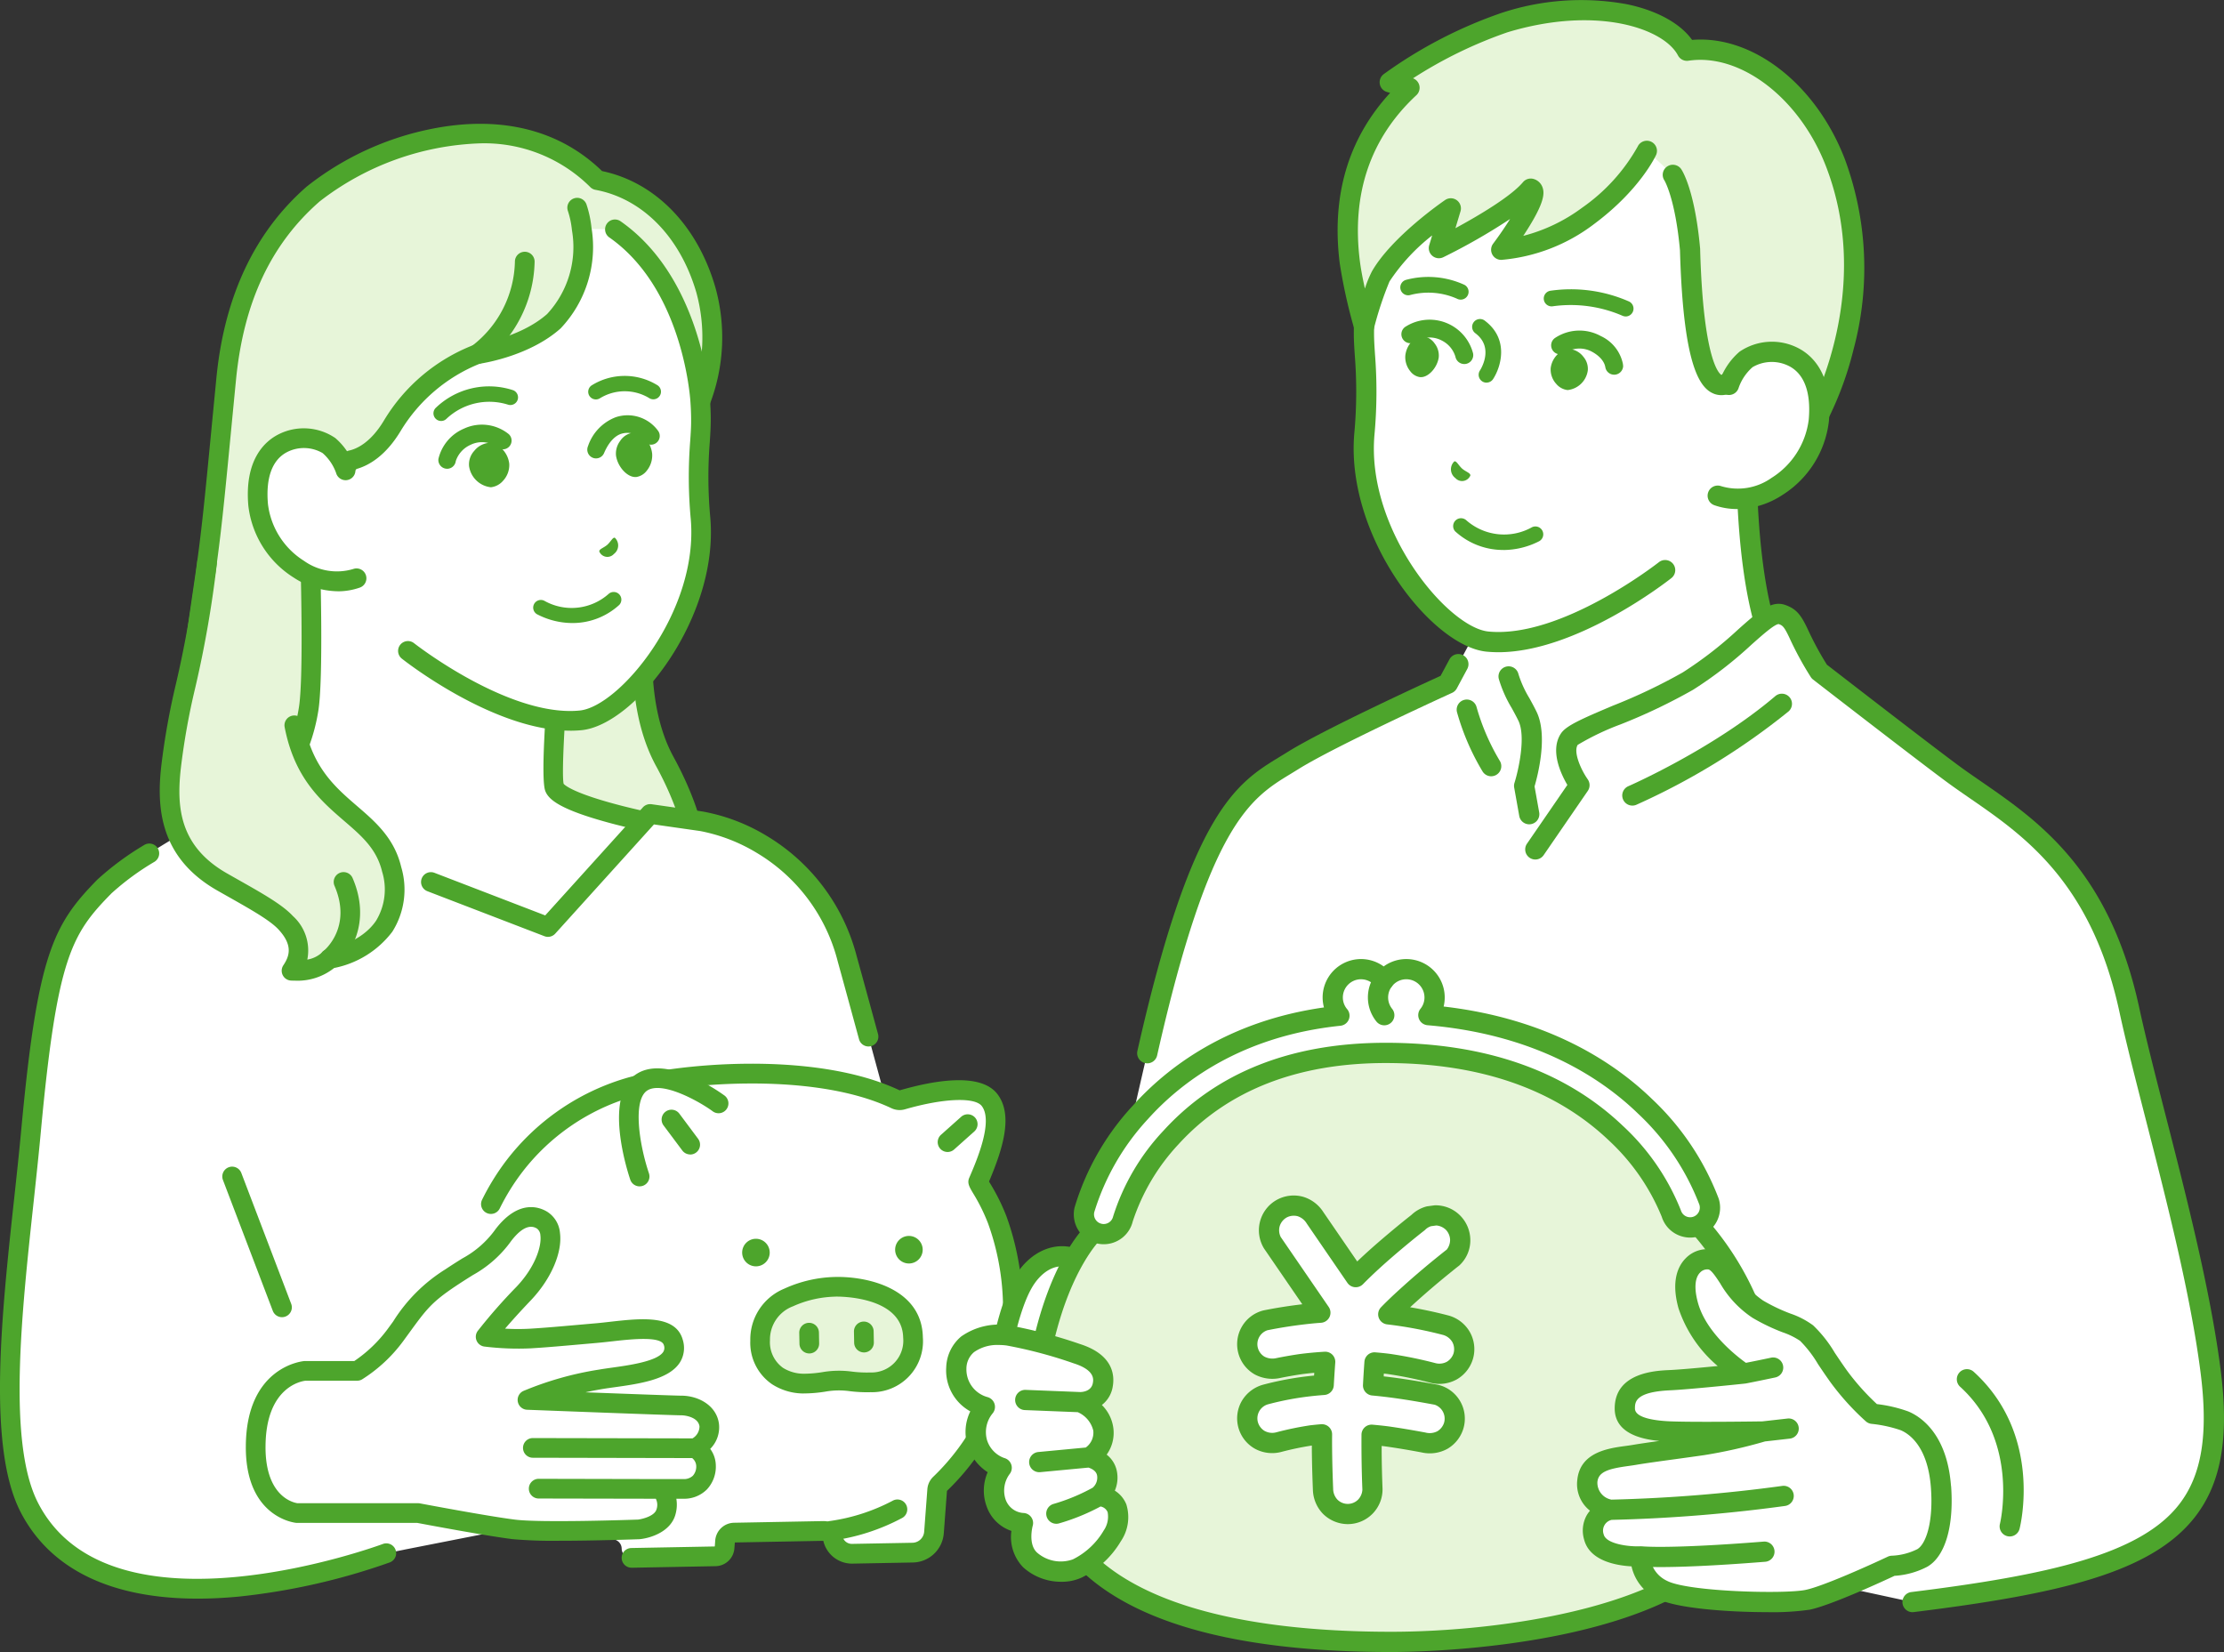 <svg id="faq_img-01" xmlns="http://www.w3.org/2000/svg" xmlns:xlink="http://www.w3.org/1999/xlink" width="251.164" height="186.564" viewBox="0 0 251.164 186.564">
  <rect x="0" y="0" width="251.164" height="186.564" fill="#333333" stroke="none"/>
  <defs>
    <clipPath id="clip-path">
      <rect id="長方形_2424" data-name="長方形 2424" width="251.164" height="186.564" fill="none"/>
    </clipPath>
  </defs>
  <g id="グループ_11149" data-name="グループ 11149" transform="translate(0 0)" clip-path="url(#clip-path)">
    <path id="パス_13858" data-name="パス 13858" d="M13.812,58.65c.874-5.963,1.226-10.342,2.4-22.361.968-9.918,4.753-16.451,9.835-20.879,5.216-4.546,21.754-11.9,32.067-1.554,5.677,1.047,10.31,5.7,12.256,12.365a20.028,20.028,0,0,1-.614,12.619S58.252,65.773,65.741,79.5c7.839,14.368,1.167,21.068,1.167,21.068l-18.647.633S19.412,91.43,15.985,83.971c-4.616-10.049-4.17-11.686-2.174-25.321" transform="translate(9.336 6.49)" fill="#e7f5d9"/>
    <path id="パス_13859" data-name="パス 13859" d="M48.735,102.792a1.122,1.122,0,0,1-.356-.058c-.072-.025-7.347-2.5-14.946-5.856-10.395-4.591-16.446-8.618-17.984-11.965-4.6-10.021-4.274-12.253-2.454-24.647l.191-1.3C13.893,54.141,14.263,50.3,15,42.64c.17-1.768.361-3.744.579-5.982.9-9.219,4.337-16.489,10.21-21.609A33.244,33.244,0,0,1,40.444,8.433c5.261-.963,12.744-.886,18.688,4.874,5.982,1.249,10.746,6.112,12.781,13.079a21.022,21.022,0,0,1-.665,13.382c-.107.251-11.2,26.584-4.056,39.679,8.144,14.925,1.275,22.088.979,22.384a1.112,1.112,0,0,1-.751.326l-18.646.635h-.039m-3.34-92.617a31.266,31.266,0,0,0-18.144,6.551c-5.509,4.8-8.6,11.391-9.458,20.147-.219,2.239-.409,4.212-.579,5.979-.742,7.695-1.114,11.556-1.828,16.437l-.191,1.3c-1.819,12.382-2.053,13.974,2.275,23.395C20.095,89.7,40.858,97.82,48.9,100.562l17.947-.611a10.6,10.6,0,0,0,1.83-4.432c.788-4.251-.4-9.44-3.439-15.009C57.581,66.471,68.73,40,69.207,38.88a19.1,19.1,0,0,0,.57-11.87C67.944,20.733,63.686,16.4,58.386,15.426a1.1,1.1,0,0,1-.586-.309,16.936,16.936,0,0,0-12.405-4.942M14.286,59.127h0Z" transform="translate(8.861 6.013)" fill="#4da52c"/>
    <path id="パス_13860" data-name="パス 13860" d="M55.624,64.543c-.505-1.356.493-13.2.493-13.2L41.665,43.962,27.849,32.32s.74,19.039,0,23.439a20.149,20.149,0,0,1-7.977,13.01,114.027,114.027,0,0,0-10.6,8.274L44.782,97.155h18.6l9.884-21.049-3.984-7.019s-12.835-2.33-13.658-4.544" transform="translate(6.993 24.382)" fill="#fff"/>
    <path id="パス_13861" data-name="パス 13861" d="M63.86,98.745a1.111,1.111,0,0,1-1.005-1.584l9.639-20.53-3.444-6.068c-1.044-.2-3.518-.7-6.088-1.363-6.33-1.644-7.546-2.839-7.9-3.791-.5-1.346.042-8.988.365-12.937L41.637,45.43a1.128,1.128,0,0,1-.211-.14l-11.9-10.026c.174,5.354.491,17.626-.1,21.156a21.16,21.16,0,0,1-8.43,13.735c-4.719,3.349-7.8,5.863-9.337,7.17L45.809,96.666A1.112,1.112,0,0,1,44.714,98.6L9.2,78.487A1.112,1.112,0,0,1,8.992,76.7,114.353,114.353,0,0,1,19.707,68.34a18.905,18.905,0,0,0,7.525-12.289c.712-4.237-.007-23.019-.016-23.209a1.113,1.113,0,0,1,1.828-.895l13.717,11.56L57.1,50.831a1.111,1.111,0,0,1,.6,1.082c-.461,5.465-.793,11.644-.563,12.7.132.156,1.112,1.089,6.628,2.5,3.142.8,6.16,1.353,6.189,1.36a1.11,1.11,0,0,1,.768.544l3.982,7.019a1.111,1.111,0,0,1,.04,1.021L64.867,98.1a1.112,1.112,0,0,1-1.007.64" transform="translate(6.515 23.903)" fill="#4da52c"/>
    <path id="パス_13862" data-name="パス 13862" d="M78.738,53.643l-5.789-.826L61.409,65.582,25.686,51.843s-11.414,6.144-14.374,9.165C6.5,65.922,4.837,69.09,3.019,88.727c-1.335,14.412-4.54,33.97-.172,42.426,8.782,17,40.3,5.144,40.3,5.144L94.986,126.1l7.186-31.335s-5.446-20.124-6.967-25.584a21.166,21.166,0,0,0-16.467-15.54" transform="translate(0.475 39.109)" fill="#fff"/>
    <path id="パス_13863" data-name="パス 13863" d="M25,54.582,15.143,36.228c-1.44,12.03-3.151,15.049-4.058,23.037-.549,4.832-.011,9.712,5.768,13.007,3.258,1.856,5.942,3.274,7.175,4.609,1.944,2.1,1.684,3.881.66,5.418,3.147.093,4.274-1.337,4.274-1.337s9.123-1.384,7.028-10.125C34.425,64.3,26.865,64.259,25,54.582" transform="translate(8.236 27.33)" fill="#e7f5d9"/>
    <path id="パス_13864" data-name="パス 13864" d="M25.46,83.894c-.107,0-.214,0-.325-.005a1.112,1.112,0,0,1-.893-1.728c.695-1.04,1.109-2.253-.551-4.046-.949-1.028-3.114-2.251-5.619-3.668-.418-.235-.849-.479-1.289-.73-6.6-3.76-6.846-9.509-6.323-14.1a81.539,81.539,0,0,1,1.66-9.272,124.02,124.02,0,0,0,2.4-13.772,1.112,1.112,0,0,1,2.209.265A125.942,125.942,0,0,1,14.29,50.831a78.792,78.792,0,0,0-1.621,9.039c-.495,4.363-.207,8.825,5.216,11.916l1.281.726c2.779,1.57,4.974,2.811,6.16,4.093a5.241,5.241,0,0,1,1.621,4.914,3.236,3.236,0,0,0,1.63-.777.985.985,0,0,1,.7-.4c.033-.005,3.688-.605,5.444-3.226a6.81,6.81,0,0,0,.672-5.54c-.614-2.56-2.307-4.018-4.267-5.705-2.637-2.272-5.628-4.847-6.737-10.6a1.112,1.112,0,1,1,2.184-.421c.963,4.989,3.525,7.2,6,9.332,2.063,1.777,4.2,3.616,4.977,6.874a8.912,8.912,0,0,1-1,7.311,10.881,10.881,0,0,1-6.572,4.1,6.639,6.639,0,0,1-4.523,1.425" transform="translate(7.758 26.851)" fill="#4da52c"/>
    <path id="パス_13865" data-name="パス 13865" d="M21.682,67.055A1.112,1.112,0,0,1,21,65.065c.13-.1,3.277-2.7,1.26-7.372a1.112,1.112,0,0,1,2.042-.882c2.17,5.032-.316,8.747-1.935,10.009a1.107,1.107,0,0,1-.682.235" transform="translate(15.518 42.35)" fill="#4da52c"/>
    <path id="パス_13866" data-name="パス 13866" d="M63.682,36.511c.005-.728-.023-1.614-.1-2.618-.181-2.072-1.532-13.454-9.612-19.1l-3.76-.067a12.2,12.2,0,0,1-3.149,10.444c-3.367,2.991-8.626,3.709-8.626,3.709a19.409,19.409,0,0,0-9.588,8.053c-1.679,2.814-3.509,3.674-4.651,3.923l-3.672,3.874.5,5.675,9.544,11.979s10.989,8.691,19.53,7.856c5.032-.491,14.519-11.609,13.539-22.816a70.4,70.4,0,0,1,.049-10.912" transform="translate(15.483 11.11)" fill="#fff"/>
    <path id="パス_13867" data-name="パス 13867" d="M31.213,28.875a1.113,1.113,0,0,1-.614-2.04,12.314,12.314,0,0,0,4.846-9.561,1.112,1.112,0,0,1,2.223.089,14.547,14.547,0,0,1-5.844,11.33,1.121,1.121,0,0,1-.611.182" transform="translate(22.707 12.227)" fill="#4da52c"/>
    <path id="パス_13868" data-name="パス 13868" d="M21.5,53.018A1.113,1.113,0,0,1,20.391,52l-.5-5.675a1.109,1.109,0,0,1,.3-.861l3.672-3.872a1.1,1.1,0,0,1,.57-.321c.816-.179,2.411-.858,3.933-3.407a20.41,20.41,0,0,1,10.195-8.54,1.1,1.1,0,0,1,.2-.044c.049-.007,4.949-.712,8.016-3.418A11.121,11.121,0,0,0,49.589,16.4c0-.026-.007-.053-.009-.079a10.2,10.2,0,0,0-.453-2.114,1.112,1.112,0,0,1,2.105-.718,12.3,12.3,0,0,1,.56,2.607,13.359,13.359,0,0,1-3.47,11.368l-.044.042c-3.332,2.96-8.249,3.83-9.1,3.961a18.519,18.519,0,0,0-8.9,7.539c-1.709,2.861-3.616,3.954-5.021,4.351l-3.105,3.275.453,5.177a1.111,1.111,0,0,1-1.011,1.2.947.947,0,0,1-.1.005M47.54,26.674h0Z" transform="translate(15.005 9.607)" fill="#4da52c"/>
    <path id="パス_13869" data-name="パス 13869" d="M45.07,71.857c-8.623,0-18.593-7.8-19.033-8.153a1.112,1.112,0,0,1,1.379-1.744c.1.081,9.809,7.672,17.642,7.674q.553,0,1.089-.053c4.47-.437,13.453-11.172,12.54-21.612a51.957,51.957,0,0,1-.06-8.867c.053-.8.1-1.491.1-2.153.005-.76-.028-1.633-.1-2.523-.184-2.105-1.5-12.932-9.14-18.274a1.112,1.112,0,1,1,1.274-1.823c8.454,5.907,9.882,17.624,10.082,19.914.074.961.111,1.9.1,2.723-.005.726-.054,1.481-.107,2.281a50.1,50.1,0,0,0,.054,8.528C61.893,59.11,52.423,71.2,46.363,71.8c-.426.042-.858.061-1.293.061" transform="translate(19.323 10.66)" fill="#4da52c"/>
    <path id="パス_13870" data-name="パス 13870" d="M24.638,29.041c-1.814-1.542-8.735-1.726-8,6.7.47,5.365,6.3,9.986,11.116,8.282l-1.24-12.188a6.369,6.369,0,0,0-1.877-2.795" transform="translate(12.511 21.285)" fill="#fff"/>
    <path id="パス_13871" data-name="パス 13871" d="M26.117,45.968A9.333,9.333,0,0,1,21.1,44.4a11.084,11.084,0,0,1-5.088-8.088c-.46-5.249,1.905-7.289,3.356-8.039a6.314,6.314,0,0,1,6.468.393,7.54,7.54,0,0,1,2.228,3.337,1.112,1.112,0,0,1-2.137.618,5.352,5.352,0,0,0-1.53-2.26,4.188,4.188,0,0,0-4.009-.112c-1.675.865-2.423,2.895-2.161,5.868A8.818,8.818,0,0,0,22.3,42.534a6.407,6.407,0,0,0,5.56.918,1.112,1.112,0,0,1,.742,2.1,7.435,7.435,0,0,1-2.486.419" transform="translate(12.034 20.806)" fill="#4da52c"/>
    <path id="パス_13872" data-name="パス 13872" d="M38.714,41.623a7.8,7.8,0,0,0,5.321-2.051.865.865,0,0,0-1.219-1.226,6.283,6.283,0,0,1-7.228.774.865.865,0,1,0-.768,1.549,8.685,8.685,0,0,0,3.895.954" transform="translate(25.904 28.738)" fill="#4da52c"/>
    <path id="パス_13873" data-name="パス 13873" d="M38.577,36.159c0-.274.463-.375.9-.74.423-.389.616-.863.858-.8a1.2,1.2,0,0,1-.109,1.833.988.988,0,0,1-1.651-.291" transform="translate(29.102 26.111)" fill="#4da52c"/>
    <path id="パス_13874" data-name="パス 13874" d="M28.767,28.781a.865.865,0,0,1-.612-1.475,8.686,8.686,0,0,1,8.693-2.018.865.865,0,1,1-.518,1.651,7.045,7.045,0,0,0-6.951,1.588.856.856,0,0,1-.612.254" transform="translate(21.049 18.762)" fill="#4da52c"/>
    <path id="パス_13875" data-name="パス 13875" d="M45.208,26.841a.847.847,0,0,1-.405-.1,5.343,5.343,0,0,0-5.618-.021.865.865,0,1,1-.888-1.484,7.03,7.03,0,0,1,7.316-.021.864.864,0,0,1-.405,1.628" transform="translate(28.573 18.254)" fill="#4da52c"/>
    <path id="パス_13876" data-name="パス 13876" d="M29.208,32.308a1.007,1.007,0,0,1-.125-.007.991.991,0,0,1-.858-1.1,4.935,4.935,0,0,1,2.889-3.425,4.813,4.813,0,0,1,5.054.623.988.988,0,0,1-1.337,1.456,2.89,2.89,0,0,0-2.981-.246,3.052,3.052,0,0,0-1.665,1.835.988.988,0,0,1-.979.867" transform="translate(21.287 20.629)" fill="#4da52c"/>
    <path id="パス_13877" data-name="パス 13877" d="M38.793,31.6a.991.991,0,0,1-.909-1.377,5.3,5.3,0,0,1,3.156-3.284,4.249,4.249,0,0,1,4.758,1.54A.988.988,0,0,1,44.2,29.644a2.332,2.332,0,0,0-2.568-.821c-.433.137-1.258.6-1.933,2.175a.986.986,0,0,1-.909.6" transform="translate(28.519 20.17)" fill="#4da52c"/>
    <path id="パス_13878" data-name="パス 13878" d="M30.764,29.438a2.419,2.419,0,0,1,1.561-.919,1.878,1.878,0,0,1,1.337.435,2.825,2.825,0,0,1,1.075,1.9,2.6,2.6,0,0,1-.691,1.926,2.125,2.125,0,0,1-1.335.735l-.049.005A2.793,2.793,0,0,1,30.2,31.133a2.254,2.254,0,0,1,.56-1.695" transform="translate(22.773 21.507)" fill="#4da52c"/>
    <path id="パス_13879" data-name="パス 13879" d="M40.147,28.76a2.1,2.1,0,0,1,1.4-.9,1.63,1.63,0,0,1,1.209.447,2.985,2.985,0,0,1,.988,1.914,2.72,2.72,0,0,1-.6,1.916,1.819,1.819,0,0,1-1.195.723l-.046,0c-.942.061-2.051-1.133-2.239-2.412a2.371,2.371,0,0,1,.488-1.688" transform="translate(29.905 21.009)" fill="#4da52c"/>
    <path id="パス_13880" data-name="パス 13880" d="M89.98,85.614c-.967-2.56-2.216-4.118-2.135-4.3,1.33-3.082,2.874-7.109,1.282-9.205-1.465-1.932-6.535-1-9.872-.032a1.069,1.069,0,0,1-.758-.065c-9.514-4.5-25.33-2.791-30.249-1.282a25.459,25.459,0,0,0-12.786,8.826c-6.612,8.64-7.091,20.705-2.1,29.153a20.017,20.017,0,0,0,8.326,7.426,1.066,1.066,0,0,1,.589.763l.768,3.977a1.068,1.068,0,0,0,1.07.868l2.367-.044a1.07,1.07,0,0,1,1.089,1.051,1.073,1.073,0,0,0,1.091,1.051l9.482-.177a1.071,1.071,0,0,0,1.047-.993l.051-.691a1.071,1.071,0,0,1,1.047-.993l10.065-.188a1.069,1.069,0,0,1,1.065.844h0a2.194,2.194,0,0,0,2.186,1.732l6.816-.126a2.472,2.472,0,0,0,2.418-2.286l.358-4.786a1.074,1.074,0,0,1,.33-.695c1.526-1.451,7.086-7.274,7.96-15.837A29.6,29.6,0,0,0,89.98,85.614" transform="translate(22.637 52.137)" fill="#fff"/>
    <path id="パス_13881" data-name="パス 13881" d="M50.887,81.271A1.556,1.556,0,1,1,49.3,79.743a1.558,1.558,0,0,1,1.586,1.528" transform="translate(36.04 60.156)" fill="#4da52c"/>
    <path id="パス_13882" data-name="パス 13882" d="M60.734,81.087a1.556,1.556,0,1,1-1.586-1.528,1.558,1.558,0,0,1,1.586,1.528" transform="translate(43.469 60.018)" fill="#4da52c"/>
    <path id="パス_13883" data-name="パス 13883" d="M57.455,82.836c2.7-.051,8.651.826,8.742,5.732a4.677,4.677,0,0,1-4.807,5.06c-2.03.039-2.311-.225-3.737-.2s-1.7.3-3.728.339a4.679,4.679,0,0,1-4.993-4.877c-.091-4.905,5.825-6,8.523-6.054" transform="translate(36.913 62.488)" fill="#e7f5d9"/>
    <path id="パス_13884" data-name="パス 13884" d="M54.321,95.358a6.594,6.594,0,0,1-3.554-1.035A5.673,5.673,0,0,1,48.3,89.389a6.191,6.191,0,0,1,3.833-5.865A14.571,14.571,0,0,1,57.912,82.2c3.623-.075,9.772,1.293,9.875,6.821a5.756,5.756,0,0,1-5.9,6.193,15.619,15.619,0,0,1-2.375-.118,8.9,8.9,0,0,0-1.361-.081,8.7,8.7,0,0,0-1.358.132,15.554,15.554,0,0,1-2.37.207h-.1m3.633-10.932h0a12.236,12.236,0,0,0-4.835,1.091,4.005,4.005,0,0,0-2.6,3.83,3.557,3.557,0,0,0,1.472,3.121,4.436,4.436,0,0,0,2.388.665,13.366,13.366,0,0,0,2.072-.181,11.031,11.031,0,0,1,3.318-.061,13.347,13.347,0,0,0,2.077.1,3.591,3.591,0,0,0,3.716-3.928c-.088-4.726-7.305-4.644-7.611-4.64" transform="translate(36.435 62.01)" fill="#4da52c"/>
    <path id="パス_13885" data-name="パス 13885" d="M52.585,88.612a1.11,1.11,0,0,1-1.111-1.091l-.025-1.235a1.114,1.114,0,0,1,1.091-1.133h.021a1.113,1.113,0,0,1,1.112,1.091l.023,1.235a1.113,1.113,0,0,1-1.091,1.133h-.021" transform="translate(38.813 64.237)" fill="#4da52c"/>
    <path id="パス_13886" data-name="パス 13886" d="M56.105,88.546a1.11,1.11,0,0,1-1.111-1.091l-.023-1.235a1.112,1.112,0,1,1,2.223-.042l.023,1.237a1.114,1.114,0,0,1-1.091,1.132h-.021" transform="translate(41.47 64.187)" fill="#4da52c"/>
    <path id="パス_13887" data-name="パス 13887" d="M61.474,75.981a1.112,1.112,0,0,1-.742-1.94L63,72.018a1.112,1.112,0,1,1,1.482,1.658L62.215,75.7a1.109,1.109,0,0,1-.74.282" transform="translate(45.536 54.115)" fill="#4da52c"/>
    <path id="パス_13888" data-name="パス 13888" d="M53.985,101.165a1.112,1.112,0,0,1-.123-2.218A21.562,21.562,0,0,0,60.9,96.672a1.112,1.112,0,1,1,1.079,1.944,23.505,23.505,0,0,1-7.863,2.542,1.016,1.016,0,0,1-.126.007" transform="translate(39.887 72.822)" fill="#4da52c"/>
    <path id="パス_13889" data-name="パス 13889" d="M47.939,125.39a1.112,1.112,0,0,1-.021-2.223l9.446-.177.047-.654a2.173,2.173,0,0,1,2.137-2.023l10.063-.188a2.19,2.19,0,0,1,2.174,1.721,1.085,1.085,0,0,0,1.079.854l6.816-.126a1.354,1.354,0,0,0,1.33-1.258l.36-4.786a2.166,2.166,0,0,1,.67-1.416A25.464,25.464,0,0,0,89.66,99.971a28.372,28.372,0,0,0-1.444-13.484,20.767,20.767,0,0,0-1.675-3.377c-.433-.73-.695-1.17-.44-1.758.821-1.9,2.74-6.351,1.418-8.095-.788-1.037-4.354-.886-8.677.365a2.179,2.179,0,0,1-1.54-.128c-9.242-4.368-24.812-2.646-29.449-1.225a24.212,24.212,0,0,0-12.228,8.44,24.764,24.764,0,0,0-2.547,4.109,1.112,1.112,0,1,1-1.995-.984,27.174,27.174,0,0,1,2.775-4.477A26.441,26.441,0,0,1,47.2,70.143c5.035-1.542,21.117-3.349,31.042,1.337,4.016-1.16,9.182-2.025,11.047.433,1.781,2.346.639,6.1-.953,9.865l.116.2A22.8,22.8,0,0,1,90.3,85.7,30.877,30.877,0,0,1,91.873,100.2a27.75,27.75,0,0,1-8.288,16.517l-.358,4.77a3.567,3.567,0,0,1-3.505,3.314l-6.816.128a3.327,3.327,0,0,1-3.288-2.575l-9.991.186-.049.654a2.171,2.171,0,0,1-2.135,2.023l-9.482.177h-.021" transform="translate(23.36 51.655)" fill="#4da52c"/>
    <path id="パス_13890" data-name="パス 13890" d="M41.99,69.844C38.77,71.858,41.7,80.509,41.7,80.509l8.867-8.295s-5.73-4.147-8.574-2.37" transform="translate(30.536 52.355)" fill="#fff"/>
    <path id="パス_13891" data-name="パス 13891" d="M42.17,82.1a1.112,1.112,0,0,1-1.053-.756c-.328-.97-3.1-9.554.756-11.965,3.381-2.112,9.168,1.944,9.816,2.414a1.112,1.112,0,1,1-1.3,1.8c-1.674-1.209-5.67-3.368-7.333-2.33-1.7,1.065-.925,6.119.172,9.367a1.116,1.116,0,0,1-.7,1.411,1.146,1.146,0,0,1-.356.058" transform="translate(30.061 51.879)" fill="#4da52c"/>
    <path id="パス_13892" data-name="パス 13892" d="M45.827,76.5a1.113,1.113,0,0,1-.893-.447L42.8,73.2a1.113,1.113,0,0,1,1.784-1.33l2.133,2.86a1.112,1.112,0,0,1-.228,1.556,1.1,1.1,0,0,1-.663.221" transform="translate(32.122 53.876)" fill="#4da52c"/>
    <path id="パス_13893" data-name="パス 13893" d="M22.04,95.721h5.875a16.021,16.021,0,0,0,4.319-4.035c2.507-3.418,3-4.333,6.242-6.493s3.861-2.114,5.967-4.832c1.921-2.484,3.477-2.2,4.349-1.667,1.851,1.128.923,5.146-2.079,8.3a60.377,60.377,0,0,0-4.288,4.881,30.565,30.565,0,0,0,5.056.191c1.854-.114,3.286-.242,7.467-.612,3.358-.3,8.044-1.267,8.675,1.068.907,3.349-5.14,3.632-8.181,4.147A36.256,36.256,0,0,0,47.153,99s16.3.628,17.379.628,2.928.546,3.147,2.219-1.574,2.609-1.574,2.609a2.491,2.491,0,0,1,1.209,1.909,2.43,2.43,0,0,1-2.533,2.686H62.142a2.386,2.386,0,0,1,.66,2.57c-.458,1.744-3.075,2-3.075,2s-10.926.395-14.11,0S34.8,111.779,34.8,111.779H21.125s-4.667-.358-4.667-7.437c0-8.275,5.582-8.621,5.582-8.621" transform="translate(12.416 59.094)" fill="#fff"/>
    <path id="パス_13894" data-name="パス 13894" d="M15.824,104.819c0,8.018,5.639,8.542,5.695,8.546a.69.69,0,0,0,.086,0H35.171c.961.182,7.765,1.463,10.786,1.839a52.229,52.229,0,0,0,5.253.182c4.084,0,8.74-.165,9.035-.175.023,0,.047,0,.07-.005,1.258-.125,3.525-.86,4.04-2.825a4.024,4.024,0,0,0,.089-1.74h.814a3.632,3.632,0,0,0,2.642-1.056,3.768,3.768,0,0,0,1-2.775,3.2,3.2,0,0,0-.63-1.8,3.442,3.442,0,0,0,.988-2.833C68.985,100.089,66.915,99,65.01,99c-.57,0-5.779-.191-10.825-.381q.908-.2,1.923-.372c.409-.068.884-.135,1.388-.205,2.7-.377,6.063-.847,7.321-2.749a3.086,3.086,0,0,0,.36-2.579c-.782-2.895-4.746-2.449-8.24-2.056-.567.065-1.1.125-1.607.17l-.307.026c-3.991.354-5.335.474-7.13.584a25.006,25.006,0,0,1-2.791-.007c.679-.791,1.635-1.863,2.9-3.189,2.3-2.414,3.591-5.411,3.3-7.633a3.141,3.141,0,0,0-1.444-2.382c-.881-.537-3.211-1.421-5.807,1.935A11,11,0,0,1,40.278,83.5c-.544.34-1.161.726-1.94,1.246a18.436,18.436,0,0,0-5.868,5.867c-.2.279-.419.575-.653.895a15.4,15.4,0,0,1-3.744,3.581H22.519c-.023,0-.046,0-.068,0-.067,0-6.626.518-6.626,9.73m2.225,0c0-6.835,4.095-7.461,4.521-7.509h5.825a1.1,1.1,0,0,0,.56-.151,17.036,17.036,0,0,0,4.656-4.339l.656-.9c1.947-2.672,2.535-3.479,5.305-5.326.753-.5,1.354-.877,1.886-1.211A13.1,13.1,0,0,0,45.8,81.519c1.1-1.425,2.075-1.895,2.891-1.4a1,1,0,0,1,.4.774c.165,1.254-.609,3.609-2.7,5.809a61.263,61.263,0,0,0-4.374,4.984,1.113,1.113,0,0,0,.747,1.767,31.436,31.436,0,0,0,5.268.2c1.825-.112,3.284-.242,7.189-.588l.307-.028c.533-.047,1.081-.109,1.66-.174,2.079-.235,5.56-.626,5.846.426a.871.871,0,0,1-.07.772c-.7,1.065-3.877,1.507-5.772,1.772-.521.074-1.012.142-1.453.218a36.916,36.916,0,0,0-8.57,2.418,1.112,1.112,0,0,0,.423,2.121c.665.026,16.332.628,17.421.628.488,0,1.912.23,2.046,1.253a1.574,1.574,0,0,1-.791,1.351l-18.028-.035h0a1.111,1.111,0,1,0,0,2.223l17.991.037a1.208,1.208,0,0,1,.456.828,1.559,1.559,0,0,1-.374,1.163,1.449,1.449,0,0,1-1.047.381H62.636l-.012,0L48.9,108.389h0a1.112,1.112,0,0,0,0,2.225l13.228.026a1.535,1.535,0,0,1,.084,1.179c-.209.793-1.647,1.119-2.082,1.174-.747.026-10.93.374-13.891.007-3.114-.388-10.672-1.821-10.747-1.835a1.022,1.022,0,0,0-.207-.019H21.663c-.353-.049-3.614-.646-3.614-6.326" transform="translate(11.937 58.617)" fill="#4da52c"/>
    <path id="パス_13895" data-name="パス 13895" d="M21.052,92.1a1.111,1.111,0,0,1-1.039-.716l-5.63-14.777a1.111,1.111,0,1,1,2.077-.791l5.63,14.775a1.11,1.11,0,0,1-.642,1.435,1.093,1.093,0,0,1-.4.074" transform="translate(10.795 56.653)" fill="#4da52c"/>
    <path id="パス_13896" data-name="パス 13896" d="M22.312,139.569c-9.795,0-16.656-3.333-19.979-9.765C-1.44,122.5.167,107.629,1.586,94.51c.295-2.719.572-5.288.8-7.744C4.235,66.785,6,63.461,10.991,58.37a32.162,32.162,0,0,1,5.256-3.888,1.112,1.112,0,1,1,1.195,1.875,29.462,29.462,0,0,0-4.861,3.57C8.086,64.512,6.439,67.108,4.6,86.971c-.228,2.472-.507,5.049-.8,7.777-1.386,12.807-2.956,27.323.512,34.037,8.232,15.935,38.617,4.726,38.924,4.612a1.111,1.111,0,1,1,.782,2.081,73.8,73.8,0,0,1-17.147,3.87q-2.374.221-4.558.221" transform="translate(0 40.969)" fill="#4da52c"/>
    <path id="パス_13897" data-name="パス 13897" d="M77.643,79.131a1.111,1.111,0,0,1-1.072-.819c-1.132-4.153-1.961-7.184-2.4-8.77A19.983,19.983,0,0,0,65.077,57.3,19.333,19.333,0,0,0,58.619,54.8l-5.207-.744L42.266,66.387a1.108,1.108,0,0,1-1.223.291L27.808,61.591a1.113,1.113,0,0,1,.8-2.077l12.523,4.816,11.028-12.2a1.11,1.11,0,0,1,.982-.356l5.789.826a21.235,21.235,0,0,1,7.2,2.739A22.355,22.355,0,0,1,76.31,68.945c.444,1.589,1.275,4.626,2.407,8.782a1.112,1.112,0,0,1-.781,1.365,1.131,1.131,0,0,1-.293.039" transform="translate(20.441 39.049)" fill="#4da52c"/>
    <path id="パス_13898" data-name="パス 13898" d="M143.818,62.907c-4.056-1.96-6.618-4.407-9.068-13.584-2.407-9.007-1.805-22.184-1.805-22.184L120.4,38.321l-13.781,7.618s-2.481,2.623-2.481,4.361c0,5.932-3.095,10.647-7.151,12.607-8.319,4.019-11.679,9.26-11.679,9.26l24.575,13.721h21.033L155.5,72.167s-3.36-5.24-11.679-9.26" transform="translate(64.358 20.473)" fill="#fff"/>
    <path id="パス_13899" data-name="パス 13899" d="M131.414,87.523a1.143,1.143,0,0,1-.558-2.14L154.284,72.3a31.32,31.32,0,0,0-10.47-7.875c-4.456-2.153-7.175-4.958-9.677-14.317-1.791-6.711-1.954-15.519-1.907-19.874l-10.574,9.428a1.081,1.081,0,0,1-.207.147l-13.621,7.53c-.868.954-2.053,2.618-2.053,3.451,0,5.995-3.06,11.347-7.8,13.635A31.151,31.151,0,0,0,87.506,72.3l23.431,13.081a1.142,1.142,0,1,1-1.114,1.995L85.248,73.656a1.143,1.143,0,0,1-.405-1.614c.144-.225,3.632-5.56,12.144-9.672,3.953-1.909,6.505-6.453,6.505-11.577,0-2.088,2.328-4.654,2.795-5.147a1.138,1.138,0,0,1,.277-.214l13.668-7.556,12.444-11.1a1.143,1.143,0,0,1,1.9.9c-.007.13-.565,13.109,1.767,21.839,2.495,9.339,5.082,11.216,8.463,12.849,8.512,4.112,12,9.447,12.144,9.672a1.143,1.143,0,0,1-.405,1.614L131.97,87.377a1.145,1.145,0,0,1-.556.146" transform="translate(63.867 19.982)" fill="#4da52c"/>
    <path id="パス_13900" data-name="パス 13900" d="M187.831,84.595c-3.761-17.351-13.525-21.872-20.075-26.724-3.625-2.684-14.93-11.442-14.93-11.442a35.967,35.967,0,0,1-2.211-4.026c-.8-1.737-1.139-2.111-2.021-2.425-1.746-.621-4.753,3.918-10.6,7.519-4.549,2.8-12.544,5.291-13.386,6.544-1.242,1.842,1.135,5.209,1.135,5.209l-4.972,7.235-1.279-7.16s1.654-5.228.375-7.86a26.1,26.1,0,0,1-2.128-4.477c-.521-2.065.2-7.3.2-7.3L115.6,39l-4.723,8.781s-13.216,6.012-17.5,8.689c-9.426,5.9-11.753,14.774-14.239,23.947-1.6,5.918-6.039,25.984-6.039,25.984l-3.328,12.389,12.149,15.1,81.426,17.619c27.788-3.447,35.991-7.984,33.654-26.146-1.7-13.2-6.912-30.33-9.175-40.767" transform="translate(52.638 29.421)" fill="#fff"/>
    <path id="パス_13901" data-name="パス 13901" d="M141.915,152.747a1.142,1.142,0,0,1-.139-2.275c15.419-1.912,25.856-4.235,30.245-9.895,2.575-3.319,3.319-7.937,2.414-14.972-1.128-8.767-3.807-19.237-6.172-28.474-1.149-4.488-2.233-8.726-2.986-12.2-3.174-14.644-10.784-19.895-16.9-24.112-.961-.665-1.87-1.291-2.74-1.937-3.593-2.661-14.837-11.37-14.951-11.458a1.155,1.155,0,0,1-.258-.281,36.81,36.81,0,0,1-2.291-4.172c-.719-1.57-.9-1.658-1.34-1.816-.488.026-1.9,1.286-3.042,2.3a45.707,45.707,0,0,1-6.605,5.111,64.541,64.541,0,0,1-8.195,3.914A29.359,29.359,0,0,0,104.1,54.8c-.512.819.37,2.8,1.137,3.893a1.143,1.143,0,0,1,.007,1.3l-4.972,7.235a1.142,1.142,0,1,1-1.882-1.293l4.544-6.612c-.742-1.265-1.993-3.926-.714-5.825.588-.872,2.312-1.63,5.847-3.123a62.775,62.775,0,0,0,7.888-3.754,43.861,43.861,0,0,0,6.284-4.872c2.244-1.995,3.725-3.312,5.3-2.753,1.319.47,1.825,1.167,2.677,3.026a35.346,35.346,0,0,0,2.03,3.721c1.382,1.07,11.412,8.832,14.753,11.305.839.623,1.733,1.239,2.679,1.891,6.446,4.447,14.467,9.982,17.833,25.509.742,3.428,1.823,7.647,2.967,12.114,2.381,9.3,5.079,19.844,6.225,28.749.989,7.686.1,12.825-2.875,16.663-4.895,6.312-15.356,8.725-31.77,10.761a1.287,1.287,0,0,1-.142.009" transform="translate(74.073 29.322)" fill="#4da52c"/>
    <path id="パス_13902" data-name="パス 13902" d="M74.345,88.321a1.143,1.143,0,0,1-1.116-1.393c6.126-27.168,11.214-30.261,16.133-33.254.277-.168.554-.337.832-.511,3.953-2.474,15.107-7.609,17.277-8.6l1-1.86a1.142,1.142,0,0,1,2.012,1.082l-1.182,2.2a1.144,1.144,0,0,1-.532.5c-.132.06-13.2,6.011-17.365,8.619-.284.177-.568.351-.854.525-4.512,2.746-9.179,5.584-15.093,31.805a1.14,1.14,0,0,1-1.112.891" transform="translate(55.221 31.76)" fill="#4da52c"/>
    <path id="パス_13903" data-name="パス 13903" d="M105.57,57.29a1.142,1.142,0,0,1-.456-2.189c.1-.042,9.577-4.193,16.6-10.174a1.142,1.142,0,0,1,1.482,1.739,78.135,78.135,0,0,1-17.17,10.53,1.129,1.129,0,0,1-.454.095" transform="translate(78.778 33.687)" fill="#4da52c"/>
    <path id="パス_13904" data-name="パス 13904" d="M97.669,53.7a1.141,1.141,0,0,1-.967-.532,27.209,27.209,0,0,1-2.895-6.705,1.142,1.142,0,0,1,2.205-.595,25.089,25.089,0,0,0,2.621,6.079,1.143,1.143,0,0,1-.965,1.753" transform="translate(70.737 33.966)" fill="#4da52c"/>
    <path id="パス_13905" data-name="パス 13905" d="M131.948,107.033a1.123,1.123,0,0,1-.282-.035,1.143,1.143,0,0,1-.826-1.388c.028-.111,2.242-9.365-4.507-15.493a1.142,1.142,0,0,1,1.535-1.691c7.789,7.072,5.3,17.314,5.188,17.746a1.143,1.143,0,0,1-1.107.861" transform="translate(95.02 66.483)" fill="#4da52c"/>
    <path id="パス_13906" data-name="パス 13906" d="M99.928,60.726a1.142,1.142,0,0,1-1.123-.942l-.572-3.2a1.127,1.127,0,0,1,.035-.546c.421-1.335,1.319-5.2.437-7.016-.235-.484-.5-.967-.756-1.433A14.137,14.137,0,0,1,96.5,44.324a1.142,1.142,0,1,1,2.214-.56,12.289,12.289,0,0,0,1.239,2.723c.27.491.549,1,.809,1.535,1.3,2.681.135,7.181-.23,8.426l.525,2.933a1.142,1.142,0,0,1-1.126,1.344" transform="translate(72.77 32.365)" fill="#4da52c"/>
    <path id="パス_13907" data-name="パス 13907" d="M116.77,3.53c-5.812-.584-13.179,1.158-17.788,5.221C89.252,17.33,87.773,30.074,87.808,35.23a72.086,72.086,0,0,1,.051,11.209C86.852,57.951,96.6,69.37,101.766,69.876c8.772.858,20.06-8.07,20.06-8.07l9.8-12.305.665-7.6s.425-4.849.83-9.991c.6-7.635-.068-26.744-16.354-28.381" transform="translate(66.225 2.58)" fill="#fff"/>
    <path id="パス_13908" data-name="パス 13908" d="M103.473,71.565q-.671,0-1.328-.063c-6.225-.609-15.953-13.03-14.933-24.672a51.58,51.58,0,0,0,.056-8.761c-.054-.819-.105-1.595-.111-2.339-.021-2.849.444-17.546,11.56-27.347,5.188-4.574,13.107-6.058,18.656-5.5,7.412.746,12.761,5.133,15.47,12.693,2.4,6.686,2.133,14.054,1.909,16.912-.4,5.089-.826,9.953-.83,10l-.665,7.6a1.142,1.142,0,1,1-2.275-.2l.665-7.6c0-.049.428-4.9.828-9.982.212-2.711.467-9.693-1.781-15.963-2.425-6.765-6.984-10.53-13.549-11.189-5.053-.509-12.247.821-16.917,4.94C89.856,19.243,89.422,33.039,89.442,35.713c.005.675.051,1.386.105,2.207a53.491,53.491,0,0,1-.06,9.109c-.939,10.725,8.288,21.751,12.879,22.2,8.221.8,19.132-7.742,19.24-7.828a1.142,1.142,0,1,1,1.418,1.791c-.453.358-10.695,8.374-19.551,8.374" transform="translate(65.735 2.091)" fill="#4da52c"/>
    <path id="パス_13909" data-name="パス 13909" d="M125.059,5.23c-1.879-3.582-9.982-6.372-20.584-3.174A49.994,49.994,0,0,0,91.5,8.8l2.225.623c-2.465,2.293-8.184,8.281-6.737,19.717A59.593,59.593,0,0,0,88.6,36.354a42.96,42.96,0,0,1,1.881-5.626C92.615,26.989,98.4,23.04,98.4,23.04l-1.347,4.488s7.986-3.882,10.374-6.718c1.505.43-3.335,6.9-3.335,6.9a19.017,19.017,0,0,0,9.835-3.842c4.961-3.7,6.621-7.346,6.621-7.346l2.932,2.73s1.367,2.065,1.94,8.456c.546,19.637,4.6,14.739,4.6,14.739l3.17.244-.4,4.57,6.435.514s8.642-14.37,2.586-29.96C138.664,9.73,131.58,4.247,125.059,5.23" transform="translate(65.449 0.493)" fill="#e7f5d9"/>
    <path id="パス_13910" data-name="パス 13910" d="M139.713,49.412c-.03,0-.061,0-.091,0l-6.435-.516a1.139,1.139,0,0,1-1.047-1.237l.3-3.421-1.535-.118a2.359,2.359,0,0,1-2.188.388c-1.642-.567-3.574-2.925-3.947-16.235-.532-5.87-1.749-7.886-1.761-7.905a1.133,1.133,0,0,1,.326-1.575,1.148,1.148,0,0,1,1.588.328c.156.235,1.542,2.491,2.125,8.982,0,.025,0,.047,0,.07.356,12.74,2.214,14.068,2.4,14.167a.6.6,0,0,0,.195-.14,1.028,1.028,0,0,1,.954-.395l3.17.244a1.142,1.142,0,0,1,1.049,1.239l-.3,3.425,4.553.363c1.493-2.847,7.256-15.246,2.167-28.347-2.974-7.653-9.642-12.756-15.512-11.872a1.145,1.145,0,0,1-1.182-.6C122.943,3.206,115.366.6,105.3,3.642a49.434,49.434,0,0,0-10.679,5.2A1.142,1.142,0,0,1,95,10.75c-5.2,4.833-7.342,11.139-6.381,18.737.121.958.337,2.058.568,3.1a13.053,13.053,0,0,1,.791-1.937c2.244-3.921,8.023-7.895,8.267-8.061a1.142,1.142,0,0,1,1.739,1.27L99.41,25.77c2.674-1.447,6.286-3.6,7.632-5.2a1.146,1.146,0,0,1,1.188-.363,1.507,1.507,0,0,1,1.026.979c.23.682.177,1.733-1.753,4.782-.144.228-.289.451-.432.668a19.13,19.13,0,0,0,6.661-3.188A20.86,20.86,0,0,0,120,16.54a1.142,1.142,0,0,1,2.077.949c-.072.16-1.84,3.96-6.977,7.789a20.082,20.082,0,0,1-10.486,4.068,1.143,1.143,0,0,1-.947-1.826c.7-.932,1.363-1.907,1.918-2.791a68.225,68.225,0,0,1-7.54,4.318,1.142,1.142,0,0,1-1.595-1.354l.333-1.107a22.018,22.018,0,0,0-4.819,5.2,38.987,38.987,0,0,0-1.77,5.358,1.143,1.143,0,0,1-1.093.844h-.009a1.141,1.141,0,0,1-1.1-.825,60.039,60.039,0,0,1-1.642-7.389c-.968-7.654.944-14.133,5.686-19.286l-.349-.1A1.143,1.143,0,0,1,91.275,8.4a50.96,50.96,0,0,1,13.361-6.949A28.653,28.653,0,0,1,118.762.475c3.4.705,6.028,2.154,7.375,4.03,6.795-.565,13.942,4.94,17.224,13.391a35.475,35.475,0,0,1,1.021,21.521,37.93,37.93,0,0,1-3.691,9.442,1.147,1.147,0,0,1-.979.553" transform="translate(64.956 0.001)" fill="#4da52c"/>
    <path id="パス_13911" data-name="パス 13911" d="M113.777,23.5a6.545,6.545,0,0,0-1.928,2.872l-1.274,12.518c4.949,1.749,10.935-3,11.416-8.507.758-8.656-6.349-8.467-8.214-6.882" transform="translate(83.416 17.088)" fill="#fff"/>
    <path id="パス_13912" data-name="パス 13912" d="M113.238,40.889a7.647,7.647,0,0,1-2.553-.43,1.142,1.142,0,1,1,.761-2.154,6.578,6.578,0,0,0,5.71-.942,9.061,9.061,0,0,0,4.188-6.586c.267-3.056-.5-5.14-2.221-6.028a4.3,4.3,0,0,0-4.118.114,5.48,5.48,0,0,0-1.572,2.323,1.142,1.142,0,0,1-2.195-.635,7.731,7.731,0,0,1,2.288-3.428,6.487,6.487,0,0,1,6.646-.4c1.489.77,3.918,2.867,3.446,8.256a11.383,11.383,0,0,1-5.225,8.309,9.588,9.588,0,0,1-5.156,1.605" transform="translate(82.924 16.597)" fill="#4da52c"/>
    <path id="パス_13913" data-name="パス 13913" d="M97.316,25.6a1.016,1.016,0,0,1-1-.825,3,3,0,0,0-1.493-1.805,2.949,2.949,0,0,0-3.018.1,1.015,1.015,0,0,1-1.186-1.647,5.07,5.07,0,0,1,7.691,2.975,1.013,1.013,0,0,1-1,1.205" transform="translate(68.05 15.511)" fill="#4da52c"/>
    <path id="パス_13914" data-name="パス 13914" d="M108.622,21.7a.892.892,0,0,1-.381-.086,14.709,14.709,0,0,0-7.816-1.067.888.888,0,1,1-.307-1.749A16.283,16.283,0,0,1,109,20.012a.889.889,0,0,1-.382,1.691" transform="translate(74.973 14.037)" fill="#4da52c"/>
    <path id="パス_13915" data-name="パス 13915" d="M96.961,20.393a.894.894,0,0,1-.421-.107,8,8,0,0,0-5.268-.418.888.888,0,1,1-.486-1.709,9.772,9.772,0,0,1,6.6.563.888.888,0,0,1-.423,1.67" transform="translate(68 13.446)" fill="#4da52c"/>
    <path id="パス_13916" data-name="パス 13916" d="M103.5,23.325a2.237,2.237,0,0,0-1.446-.849,1.731,1.731,0,0,0-1.233.4,2.606,2.606,0,0,0-1,1.76,2.4,2.4,0,0,0,.64,1.781,1.955,1.955,0,0,0,1.235.679l.046.005a2.582,2.582,0,0,0,2.27-2.211,2.088,2.088,0,0,0-.516-1.567" transform="translate(75.303 16.949)" fill="#4da52c"/>
    <path id="パス_13917" data-name="パス 13917" d="M93.791,22.481a1.935,1.935,0,0,0-1.293-.835,1.507,1.507,0,0,0-1.118.414,2.762,2.762,0,0,0-.912,1.768,2.51,2.51,0,0,0,.558,1.772,1.675,1.675,0,0,0,1.105.667l.04,0c.872.056,1.9-1.047,2.07-2.228a2.2,2.2,0,0,0-.451-1.561" transform="translate(68.24 16.324)" fill="#4da52c"/>
    <path id="パス_13918" data-name="パス 13918" d="M96.4,27.729a.889.889,0,0,1-.744-1.374c.168-.263,1.6-2.642-.542-4.226A.888.888,0,0,1,96.167,20.7c2.825,2.089,1.872,5.247.975,6.625a.889.889,0,0,1-.746.4" transform="translate(71.478 15.485)" fill="#4da52c"/>
    <path id="パス_13919" data-name="パス 13919" d="M95.591,31.286c0-.281-.475-.386-.926-.761-.435-.4-.633-.886-.882-.823a1.228,1.228,0,0,0,.112,1.882,1.015,1.015,0,0,0,1.7-.3" transform="translate(70.463 22.402)" fill="#4da52c"/>
    <path id="パス_13920" data-name="パス 13920" d="M99.249,36.96a8.019,8.019,0,0,1-5.467-2.107A.888.888,0,0,1,95.036,33.6a6.455,6.455,0,0,0,7.425.793.888.888,0,0,1,.789,1.591,8.947,8.947,0,0,1-4,.981" transform="translate(70.551 25.149)" fill="#4da52c"/>
    <path id="パス_13921" data-name="パス 13921" d="M107.975,25.255c0-.03-.007-.1-.019-.193l0-.012a4.447,4.447,0,0,0-2.5-3.147,4.985,4.985,0,0,0-5.182.225,1.015,1.015,0,0,0,1.184,1.649,2.956,2.956,0,0,1,3.019-.095c1.365.751,1.472,1.644,1.475,1.681l0-.03h.007a1.013,1.013,0,0,0,2.023-.075Z" transform="translate(75.326 16.048)" fill="#4da52c"/>
    <path id="パス_13922" data-name="パス 13922" d="M72.984,81.19c-2.277-.949-4.593.275-5.979,2.707-1.775,3.116-2.686,9.06-2.707,9.193l7.858,2.07,3.351-10.346s-.7-2.865-2.523-3.625" transform="translate(48.505 61.006)" fill="#fff"/>
    <path id="パス_13923" data-name="パス 13923" d="M72.641,96.792a1.114,1.114,0,0,1-.353-.056,1.142,1.142,0,0,1-.735-1.439L74.8,85.285c-.244-.758-.863-2.175-1.767-2.553-1.958-.816-3.632.612-4.547,2.219-1.639,2.875-2.533,8.558-2.57,8.8L63.655,93.4c.1-.646,1.03-6.4,2.844-9.581,1.73-3.037,4.707-4.323,7.41-3.195,2.288.953,3.107,4.056,3.191,4.407a1.129,1.129,0,0,1-.023.625L73.727,96a1.142,1.142,0,0,1-1.086.791M64.783,93.58h0Z" transform="translate(48.02 60.518)" fill="#4da52c"/>
    <path id="パス_13924" data-name="パス 13924" d="M73.4,88.932s-3.581,3.256-5.688,12.31c-1.625,6.988-2.544,15.721,3.258,23.191,7.451,9.6,25.349,10.83,36,10.83s34.153-2.349,39.617-13.586c9.2-18.932-4.9-33.438-4.9-33.438S136.2,67.046,106.971,66.5C78.094,65.957,73.4,88.932,73.4,88.932" transform="translate(50.156 50.158)" fill="#e7f5d9"/>
    <path id="パス_13925" data-name="パス 13925" d="M107.47,136.9c-18.677,0-31.093-3.791-36.9-11.27-6.2-7.979-5.109-17.1-3.468-24.153,1.853-7.961,4.842-11.642,5.76-12.623a30.166,30.166,0,0,1,6.123-11.584C83.507,71.9,92.13,65.548,107.491,65.848c15.5.291,24.4,6.381,29.133,11.437a29.133,29.133,0,0,1,6.584,10.867,33.426,33.426,0,0,1,5.942,9.777,29.978,29.978,0,0,1-1.037,24.74C141.389,136.5,110.922,136.9,107.47,136.9M74.675,90.264c-.044.042-3.372,3.226-5.349,11.728-1.525,6.561-2.558,15.016,3.047,22.233,5.277,6.8,17.414,10.388,35.1,10.388,11.995,0,33.623-2.726,38.589-12.942a27.389,27.389,0,0,0,1-22.819,31.022,31.022,0,0,0-5.691-9.326,1.148,1.148,0,0,1-.286-.509,26.686,26.686,0,0,0-6.207-10.258c-6.356-6.735-15.84-10.409-27.424-10.626C95.88,67.915,86.914,71.457,80.8,78.659a27.74,27.74,0,0,0-5.779,10.995,1.149,1.149,0,0,1-.346.611m-.774-.84h0Z" transform="translate(49.658 49.667)" fill="#4da52c"/>
    <path id="パス_13926" data-name="パス 13926" d="M140.373,88.64a28.854,28.854,0,0,0-7.24-10.779c-4.395-4.256-12.077-9.235-24.458-10.282a3.192,3.192,0,1,0-5.047-3.909,3.192,3.192,0,1,0-5,3.97c-11.577,1.209-18.546,6.532-22.477,10.916a28.243,28.243,0,0,0-6.319,11.007,2.23,2.23,0,0,0,1.647,2.684,2.27,2.27,0,0,0,.526.063,2.241,2.241,0,0,0,2.17-1.705,24.36,24.36,0,0,1,5.446-9.226c5.649-6.193,13.8-9.537,24.235-9.537,10.935,0,19.682,3.051,25.995,9.065a25,25,0,0,1,6.265,9.1,2.234,2.234,0,1,0,4.254-1.363" transform="translate(52.635 47.063)" fill="#fff"/>
    <path id="パス_13927" data-name="パス 13927" d="M72.5,93.943a3.378,3.378,0,0,1-3.286-4.154,29.146,29.146,0,0,1,6.581-11.5c3.818-4.256,10.612-9.53,21.581-11.089a4.336,4.336,0,0,1,6.744-4.628,4.3,4.3,0,0,1,2.558-.833,4.335,4.335,0,0,1,4.214,5.36c11.914,1.377,19.342,6.384,23.528,10.439a30.139,30.139,0,0,1,7.533,11.249v0a3.376,3.376,0,0,1-4.76,4.032,3.343,3.343,0,0,1-1.668-1.972,24.238,24.238,0,0,0-5.967-8.619c-6.093-5.8-14.574-8.747-25.207-8.747-9.975,0-17.846,3.082-23.391,9.163a23.483,23.483,0,0,0-5.184,8.742A3.368,3.368,0,0,1,72.5,93.943m29.063-29.924a2.055,2.055,0,0,0-2.053,2.053,2.025,2.025,0,0,0,.486,1.323,1.143,1.143,0,0,1-.754,1.874c-11.207,1.168-18.01,6.379-21.747,10.542a27.211,27.211,0,0,0-6.058,10.509,1.091,1.091,0,0,0,.807,1.309,1.055,1.055,0,0,0,.256.032,1.09,1.09,0,0,0,1.06-.835A25.182,25.182,0,0,1,79.27,81.1c6-6.574,14.435-9.907,25.079-9.907,11.239,0,20.251,3.154,26.782,9.379a26.145,26.145,0,0,1,6.56,9.558,1.091,1.091,0,1,0,2.084-.649,27.619,27.619,0,0,0-6.947-10.307c-4.105-3.977-11.56-8.933-23.758-9.965a1.143,1.143,0,0,1-.795-1.854,2.022,2.022,0,0,0,.453-1.282,2.055,2.055,0,0,0-2.053-2.053,2.034,2.034,0,0,0-1.642.828,1.142,1.142,0,0,1-1.83,0,2.037,2.037,0,0,0-1.642-.826" transform="translate(52.143 46.571)" fill="#4da52c"/>
    <path id="パス_13928" data-name="パス 13928" d="M89.908,68.67a1.143,1.143,0,0,1-.889-.425,4.337,4.337,0,0,1-.1-5.326,1.143,1.143,0,0,1,1.828,1.372,2.056,2.056,0,0,0,.046,2.519,1.142,1.142,0,0,1-.888,1.86" transform="translate(66.427 47.121)" fill="#4da52c"/>
    <path id="パス_13929" data-name="パス 13929" d="M119.843,93.971s-6.168.654-8.347.751c-3.421.151-5.075,1.054-5.075,3.2s3.007,2.516,5.188,2.595c3.121.114,10.416,0,10.416,0a55.779,55.779,0,0,1-6.805,1.542c-2.318.34-5.975.8-7.765,1.109s-5,.335-5.265,2.933c-.263,2.614,2.575,3.253,2.575,3.253a2.451,2.451,0,0,0-1.842,3.065c.6,2.425,5.3,2.2,5.3,2.2a3.977,3.977,0,0,0,2.426,3.779c2.707,1.409,13.846,1.663,16.412,1.128s9.532-3.837,9.532-3.837a8.208,8.208,0,0,0,3.4-.882c1.486-.847,2.444-3.761,2.125-8.046-.382-5.114-2.763-6.882-4.118-7.447a16.239,16.239,0,0,0-3.611-.8,27.96,27.96,0,0,1-3.835-4.24c-1.672-2.349-2.537-3.967-3.609-4.868s-3.188-1.279-5.514-2.7c-3-1.837-3.623-5.137-5.26-5.588-1.195-.33-3.835.733-2.595,5.189s6.261,7.67,6.261,7.67" transform="translate(77.076 61.146)" fill="#fff"/>
    <path id="パス_13930" data-name="パス 13930" d="M143.75,107.162c-.444-5.97-3.516-7.875-4.816-8.418a15.834,15.834,0,0,0-3.551-.833,26.835,26.835,0,0,1-3.4-3.812c-.521-.732-.967-1.4-1.361-1.986a14.434,14.434,0,0,0-2.444-3.095,9.439,9.439,0,0,0-2.572-1.333,19.9,19.9,0,0,1-3.081-1.47,9.658,9.658,0,0,1-2.942-3.207c-.739-1.125-1.437-2.184-2.609-2.509a3.385,3.385,0,0,0-3.177.935c-.856.858-1.693,2.535-.821,5.661a14.606,14.606,0,0,0,4.426,6.516c-1.911.186-4.295.407-5.465.458-1.525.068-6.167.275-6.167,4.339,0,2.811,3.035,3.481,5.044,3.663-1.189.167-2.291.325-3.061.458-.233.039-.491.074-.765.111-1.918.26-5.126.695-5.442,3.833a3.812,3.812,0,0,0,1.433,3.477,3.341,3.341,0,0,0-.328.447,3.548,3.548,0,0,0-.344,2.781c.607,2.451,3.658,2.965,5.363,3.058a5.3,5.3,0,0,0,2.944,3.66c2.081,1.084,7.965,1.511,12.379,1.511a29.5,29.5,0,0,0,4.8-.277c2.442-.511,8.375-3.26,9.581-3.825a9.192,9.192,0,0,0,3.686-1.021c2.028-1.156,3.037-4.565,2.7-9.121m-3.828,7.137a7.077,7.077,0,0,1-2.86.733,1.16,1.16,0,0,0-.467.111c-1.9.9-7.281,3.333-9.277,3.749-2.337.488-13.27.218-15.651-1.023a3.362,3.362,0,0,1-1.593-1.56c.24,0,.516.007.828.007,2.058,0,5.712-.112,11.856-.6a1.142,1.142,0,1,0-.182-2.277c-10.721.854-13.7.535-13.721.533s-.049,0-.074,0-.046-.005-.067-.005h-.056c-1.312.065-3.872-.263-4.139-1.333a1.245,1.245,0,0,1,.9-1.649A174.578,174.578,0,0,0,125,109.415a1.142,1.142,0,0,0-.3-2.265A172.458,172.458,0,0,1,105.4,108.7a1.94,1.94,0,0,1-1.584-1.995c.116-1.144,1.214-1.491,3.477-1.8.3-.042.586-.081.844-.125,1.091-.188,2.916-.437,4.679-.677,1.1-.151,2.175-.3,3.06-.428a56.219,56.219,0,0,0,6.867-1.547l2.8-.318a1.141,1.141,0,1,0-.256-2.268l-2.842.321c-.661.009-7.382.105-10.3,0-1.526-.056-4.088-.318-4.088-1.454,0-.7,0-1.879,3.984-2.056,2.189-.1,8.165-.728,8.417-.756.019,0,.037-.007.056-.011a.313.313,0,0,0,.04,0c.018,0,1.681-.326,3.321-.677a1.142,1.142,0,1,0-.477-2.233c-1.1.235-2.2.456-2.809.575-1.118-.8-4.489-3.447-5.412-6.763-.449-1.612-.365-2.832.239-3.435a1.1,1.1,0,0,1,.953-.346c.344.095.854.872,1.307,1.56a11.662,11.662,0,0,0,3.658,3.9,22.146,22.146,0,0,0,3.419,1.642,8.268,8.268,0,0,1,1.956.961,13.29,13.29,0,0,1,2.016,2.618c.4.6.86,1.282,1.4,2.04a28.959,28.959,0,0,0,4.014,4.437,1.141,1.141,0,0,0,.633.277,14.7,14.7,0,0,1,3.289.716c.911.381,3.067,1.77,3.418,6.479.3,4.009-.595,6.421-1.551,6.967" transform="translate(76.584 60.657)" fill="#4da52c"/>
    <path id="パス_13931" data-name="パス 13931" d="M67.393,85.992a62.3,62.3,0,0,1,7.788,2.063c1.616.516,3.277,1.5,2.928,3.5a2.545,2.545,0,0,1-2.56,1.965s2.365.946,2.618,3.079a3.3,3.3,0,0,1-1.595,3.158s1.811.335,2.026,1.928a2.668,2.668,0,0,1-1,2.453A2.273,2.273,0,0,1,79.7,105.5c.609,1.421-.542,3.153-.542,3.153A9.391,9.391,0,0,1,75.23,112.3a5.211,5.211,0,0,1-5.333-.958c-1.6-1.484-.805-4.165-.805-4.165a3.454,3.454,0,0,1-3.037-2.286,4.31,4.31,0,0,1,.633-3.958,4.274,4.274,0,0,1-2.744-2.779,4.508,4.508,0,0,1,.846-4.1s-3.435-.963-3.225-4.4c.207-3.389,3.623-3.96,5.828-3.663" transform="translate(46.436 64.819)" fill="#fff"/>
    <path id="パス_13932" data-name="パス 13932" d="M81.244,105.536a3.263,3.263,0,0,0-1.288-1.523,3.719,3.719,0,0,0,.265-1.991,3.151,3.151,0,0,0-1.186-2.077,4.206,4.206,0,0,0,.756-2.988,4.467,4.467,0,0,0-1.3-2.618,3.269,3.269,0,0,0,1.233-2.1c.223-1.275.037-3.593-3.709-4.786a55.246,55.246,0,0,0-7.981-2.107A7.442,7.442,0,0,0,62.609,86.6a4.736,4.736,0,0,0-1.693,3.479,5.275,5.275,0,0,0,2.718,4.979,5.285,5.285,0,0,0-.281,3.953,5.453,5.453,0,0,0,2.244,2.918,5.174,5.174,0,0,0-.121,3.853,4.467,4.467,0,0,0,2.8,2.779,4.915,4.915,0,0,0,1.335,4.114,6.38,6.38,0,0,0,4.311,1.628,5.327,5.327,0,0,0,2.3-.479,10.608,10.608,0,0,0,4.416-4.1,4.848,4.848,0,0,0,.609-4.188m-2.542,2.97c-.019.03-.04.065-.058.1a8.346,8.346,0,0,1-3.421,3.163A4.068,4.068,0,0,1,71.165,111c-1.033-.96-.491-2.988-.488-3a1.133,1.133,0,0,0-1.06-1.465,2.287,2.287,0,0,1-2-1.54,3.139,3.139,0,0,1,.451-2.846,1.142,1.142,0,0,0-.605-1.823,3.151,3.151,0,0,1-1.944-2.033,3.334,3.334,0,0,1,.623-2.991,1.145,1.145,0,0,0-.553-1.851,3.236,3.236,0,0,1-2.393-3.23,2.451,2.451,0,0,1,.861-1.853,4.548,4.548,0,0,1,2.807-.805,6.619,6.619,0,0,1,.867.056,51.047,51.047,0,0,1,7.593,2.021c2.4.765,2.221,1.819,2.151,2.216-.167.96-1.214,1.019-1.418,1.021l-6.189-.246a1.142,1.142,0,0,0-.089,2.282l5.988.237a3.046,3.046,0,0,1,1.756,2.081,2.066,2.066,0,0,1-.851,1.912l-5.358.507a1.142,1.142,0,0,0,.107,2.279c.035,0,.072,0,.109-.005l5.444-.514c.277.084.905.337.984.925a1.506,1.506,0,0,1-.505,1.347,21.472,21.472,0,0,1-4.416,1.83,1.143,1.143,0,0,0,.311,2.242,1.124,1.124,0,0,0,.311-.044,23.807,23.807,0,0,0,4.684-1.909,1.071,1.071,0,0,1,.8.639,2.738,2.738,0,0,1-.442,2.072" transform="translate(45.945 64.33)" fill="#4da52c"/>
    <path id="パス_13933" data-name="パス 13933" d="M104.408,92.406a2.885,2.885,0,0,0-1.667-1.282,47.515,47.515,0,0,0-6.532-1.237c.825-.854,1.7-1.66,2.581-2.449q1.916-1.718,3.926-3.326c.267-.214.532-.426.8-.637a2.782,2.782,0,0,0,.818-1.972,2.847,2.847,0,0,0-.818-1.974,2.809,2.809,0,0,0-1.974-.818l-.742.1a2.792,2.792,0,0,0-1.23.718c-.863.67-1.707,1.367-2.544,2.068-1.547,1.3-3.07,2.646-4.493,4.088-.04-.061-.082-.123-.125-.184L88.773,80.2q-.413-.605-.83-1.211A2.983,2.983,0,0,0,86.277,77.7a2.859,2.859,0,0,0-2.151.282,2.826,2.826,0,0,0-1.282,1.667,2.775,2.775,0,0,0,.282,2.151l2.284,3.332L88.541,89.7c-.416.03-.833.065-1.251.109-1.661.175-3.316.423-4.954.754a2.79,2.79,0,0,0-.667,5.1,3.087,3.087,0,0,0,2.151.282q1.274-.258,2.561-.446,1.35-.171,2.7-.249c-.061.868-.119,1.735-.168,2.6q-1.229.089-2.461.258a34.639,34.639,0,0,0-4.118.832,2.878,2.878,0,0,0-1.667,1.282,2.792,2.792,0,0,0,1,3.818,2.934,2.934,0,0,0,2.151.281,34.309,34.309,0,0,1,3.83-.786q.537-.063,1.077-.105c-.005.549-.007,1.1,0,1.647.012,1.519.056,3.04.118,4.56a2.925,2.925,0,0,0,.818,1.972,2.79,2.79,0,0,0,4.763-1.972q-.126-3.084-.1-6.16c.568.047,1.137.109,1.705.179,1.389.195,2.772.433,4.153.689a3,3,0,0,0,2.151-.281,2.792,2.792,0,0,0,1-3.818,2.746,2.746,0,0,0-1.667-1.282c-2.375-.44-4.768-.839-7.175-1.058q.066-1.3.161-2.595c.521.042,1.044.095,1.563.16a46.062,46.062,0,0,1,5.04,1.028,2.9,2.9,0,0,0,2.149-.281,2.79,2.79,0,0,0,1-3.818" transform="translate(60.567 58.547)" fill="#fff"/>
    <path id="パス_13934" data-name="パス 13934" d="M92.043,114.067a4,4,0,0,1-2.7-1.154,4.065,4.065,0,0,1-1.149-2.733c-.068-1.665-.107-3.168-.119-4.6,0-.128,0-.258,0-.386a33.094,33.094,0,0,0-3.468.726,4.065,4.065,0,0,1-2.975-.375,3.932,3.932,0,0,1-1.454-5.405,4.036,4.036,0,0,1,2.361-1.809,35.637,35.637,0,0,1,4.254-.86c.505-.068,1.019-.13,1.535-.179l.021-.314c-.446.042-.891.089-1.33.146-.816.119-1.656.265-2.479.432a4.217,4.217,0,0,1-2.909-.391,3.931,3.931,0,0,1,.974-7.23c1.419-.286,2.895-.519,4.393-.695l-4.321-6.3A3.932,3.932,0,0,1,84,77.516a3.965,3.965,0,0,1,3.072-.421,4.108,4.108,0,0,1,2.305,1.737L93.2,84.405c1.018-.975,2.165-1.995,3.588-3.189.977-.823,1.782-1.477,2.525-2.058a3.942,3.942,0,0,1,1.675-.954,1.172,1.172,0,0,1,.156-.032l.742-.1c.033,0,.067-.007.1-.009a3.907,3.907,0,0,1,2.8,1.116,3.97,3.97,0,0,1,1.188,2.816,3.854,3.854,0,0,1-1.258,2.874q-.4.308-.786.625c-1.407,1.132-2.675,2.207-3.879,3.288-.289.258-.582.525-.877.795,1.449.244,2.905.556,4.353.935a3.992,3.992,0,0,1,2.337,1.768,3.927,3.927,0,0,1,.435,3.023,3.97,3.97,0,0,1-1.818,2.4,4.054,4.054,0,0,1-3.018.4,45.058,45.058,0,0,0-4.914-1l-.34-.04c-.007.107-.012.212-.019.319,2.205.247,4.34.619,6.182.961a3.926,3.926,0,0,1,2.853,4.809,3.97,3.97,0,0,1-1.818,2.4,4.111,4.111,0,0,1-2.935.418c-1.6-.3-2.9-.512-4.105-.681-.135-.018-.27-.033-.407-.049,0,1.64.037,3.267.1,4.851a3.93,3.93,0,0,1-3.879,3.977c-.044,0-.088,0-.133,0m-2.825-11.282a1.142,1.142,0,0,1,1.142,1.153c-.005.542-.007,1.084,0,1.626.012,1.4.051,2.882.118,4.523a1.8,1.8,0,0,0,.482,1.212,1.649,1.649,0,0,0,2.3.035,1.745,1.745,0,0,0,.518-1.154c-.081-2.025-.114-4.114-.1-6.216a1.142,1.142,0,0,1,1.24-1.128c.572.049,1.16.111,1.747.184,1.254.175,2.589.4,4.221.7a1.871,1.871,0,0,0,1.365-.144,1.735,1.735,0,0,0,.746-.935,1.663,1.663,0,0,0-1.044-2.056c-2.095-.388-4.572-.818-7.07-1.044a1.143,1.143,0,0,1-1.037-1.2c.046-.881.1-1.761.163-2.619a1.141,1.141,0,0,1,1.232-1.054c.556.046,1.1.1,1.612.165a47.213,47.213,0,0,1,5.188,1.056,1.77,1.77,0,0,0,1.284-.161,1.735,1.735,0,0,0,.746-.935,1.706,1.706,0,0,0-.128-1.277,1.781,1.781,0,0,0-1-.8,46.172,46.172,0,0,0-6.372-1.207,1.143,1.143,0,0,1-.691-1.928c.856-.888,1.774-1.728,2.64-2.505,1.235-1.109,2.533-2.211,3.974-3.368.27-.218.54-.433.816-.647a1.8,1.8,0,0,0,.375-1.07,1.71,1.71,0,0,0-.447-1.132,1.743,1.743,0,0,0-1.109-.519l-.593.081a1.622,1.622,0,0,0-.667.407,1.033,1.033,0,0,1-.105.091c-.733.57-1.53,1.219-2.509,2.04-1.84,1.547-3.2,2.786-4.414,4.016a1.142,1.142,0,0,1-1.754-.156l-4.593-6.7a1.865,1.865,0,0,0-1.03-.826,1.737,1.737,0,0,0-1.228.14,1.713,1.713,0,0,0-.788.96,1.694,1.694,0,0,0,.111,1.251l5.418,7.9a1.143,1.143,0,0,1-.861,1.784c-.465.033-.851.067-1.212.105-1.656.175-3.288.423-4.849.739a1.652,1.652,0,0,0-.358,2.97,1.939,1.939,0,0,0,1.391.172c.861-.175,1.744-.328,2.621-.456.937-.119,1.872-.205,2.8-.26a1.141,1.141,0,0,1,1.207,1.223c-.067.928-.121,1.774-.167,2.586a1.146,1.146,0,0,1-1.058,1.075c-.8.058-1.607.142-2.389.249a33.211,33.211,0,0,0-3.981.805,1.652,1.652,0,0,0-1.154,1.975,1.709,1.709,0,0,0,.73,1.009,1.785,1.785,0,0,0,1.325.188,35.448,35.448,0,0,1,3.956-.814l.033,0c.365-.042.742-.079,1.119-.109.03,0,.06,0,.089,0" transform="translate(60.075 58.055)" fill="#4da52c"/>
  </g>
</svg>

